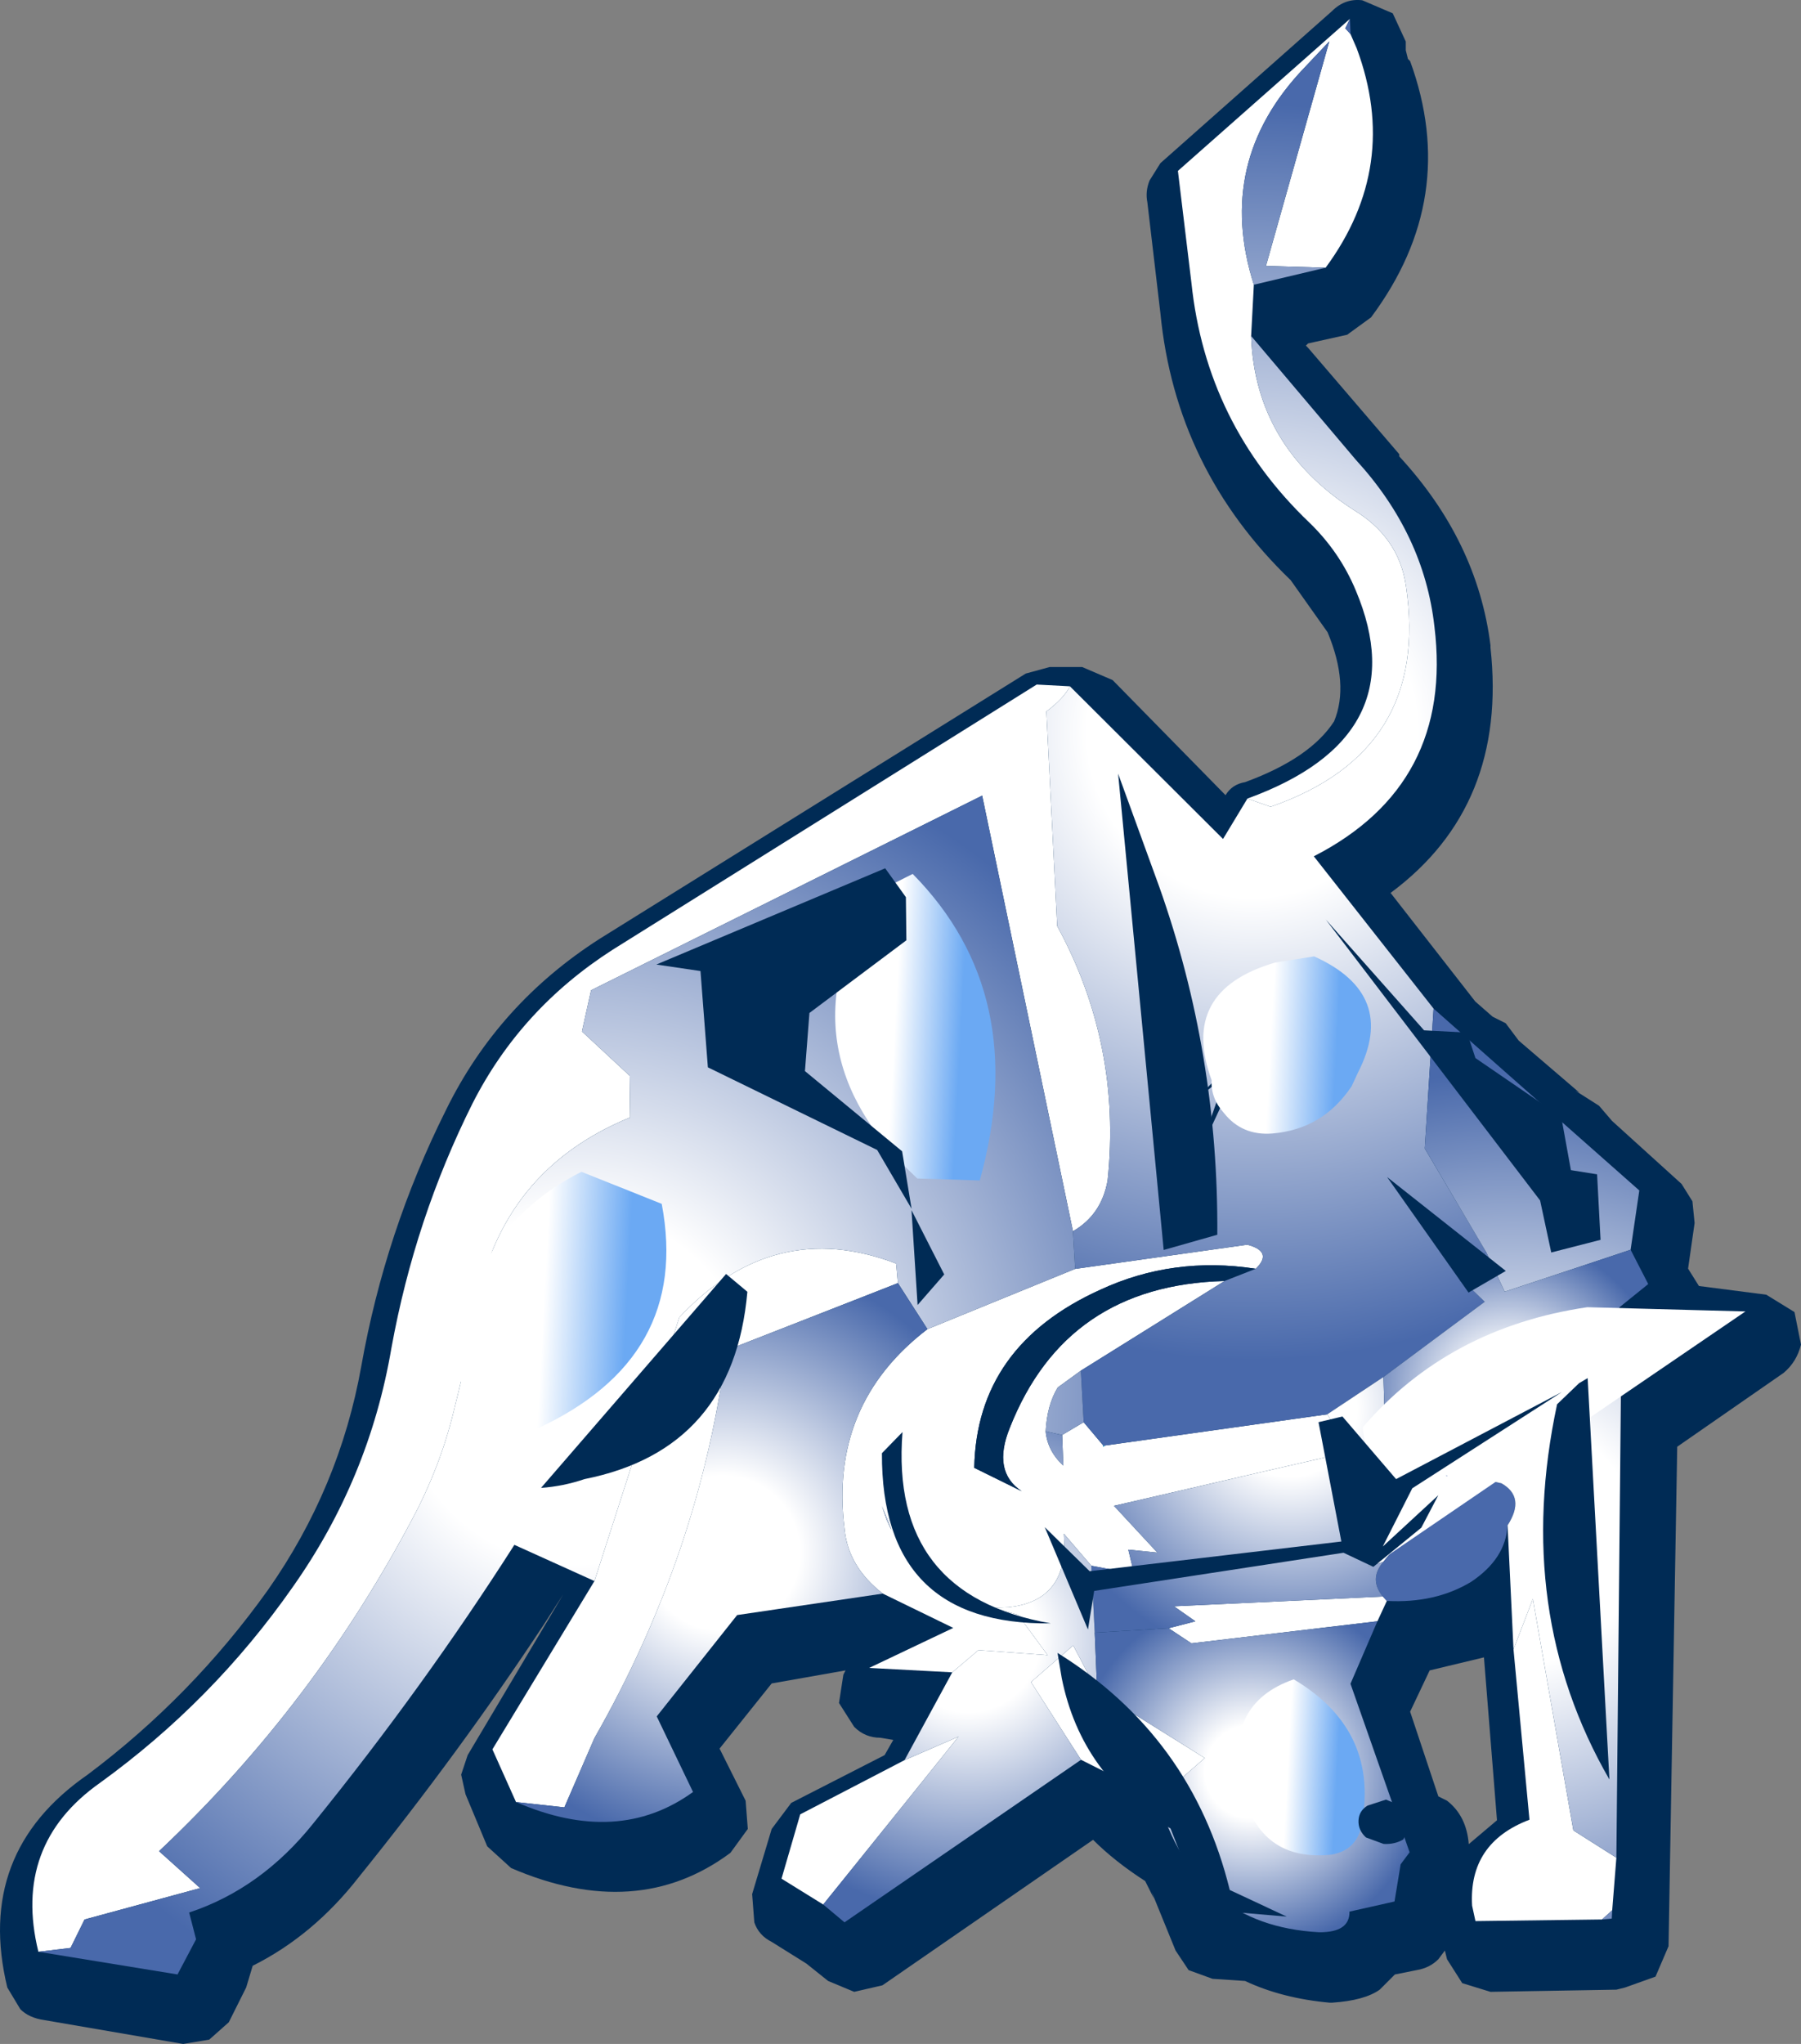 <svg xmlns="http://www.w3.org/2000/svg" xmlns:xlink="http://www.w3.org/1999/xlink" height="47.057" width="41.468"><rect width="100%" height="100%" fill="#808080" stroke="none"/><g transform="translate(21.468 46.457)"><use height="47.05" transform="translate(-21.45 -46.45)" width="41.45" xlink:href="#shape0"/><use height="72.6" transform="rotate(3.04 886.014 -369.22) scale(.639)" width="60.5" xlink:href="#sprite0"/></g><defs id="defs109"><radialGradient cx="0" cy="0" gradientTransform="matrix(.032 0 0 .032 14.75 -43.8)" gradientUnits="userSpaceOnUse" id="gradient0" r="819.2" spreadMethod="pad"><stop offset=".227" stop-color="#fff" id="stop49"/><stop offset=".863" stop-color="#4969ab" id="stop51"/></radialGradient><radialGradient cx="0" cy="0" gradientTransform="translate(25.7 -15.15) scale(.024)" gradientUnits="userSpaceOnUse" id="gradient1" r="819.2" spreadMethod="pad"><stop offset=".227" stop-color="#fff" id="stop54"/><stop offset=".863" stop-color="#4969ab" id="stop56"/></radialGradient><radialGradient cx="0" cy="0" gradientTransform="translate(-8.3 -18.9) scale(.034)" gradientUnits="userSpaceOnUse" id="gradient2" r="819.2" spreadMethod="pad"><stop offset=".227" stop-color="#fff" id="stop59"/><stop offset=".863" stop-color="#4969ab" id="stop61"/></radialGradient><radialGradient cx="0" cy="0" gradientTransform="matrix(.013 0 0 .013 17.4 -19.5)" gradientUnits="userSpaceOnUse" id="gradient3" r="819.2" spreadMethod="pad"><stop offset=".227" stop-color="#fff" id="stop64"/><stop offset=".863" stop-color="#4969ab" id="stop66"/></radialGradient><radialGradient cx="0" cy="0" gradientTransform="translate(-2.75 -13.25) scale(.015)" gradientUnits="userSpaceOnUse" id="gradient4" r="819.2" spreadMethod="pad"><stop offset=".227" stop-color="#fff" id="stop69"/><stop offset=".863" stop-color="#4969ab" id="stop71"/></radialGradient><radialGradient cx="0" cy="0" gradientTransform="matrix(.014 0 0 .014 6.25 -10.6)" gradientUnits="userSpaceOnUse" id="gradient5" r="819.2" spreadMethod="pad"><stop offset=".227" stop-color="#fff" id="stop74"/><stop offset=".863" stop-color="#4969ab" id="stop76"/></radialGradient><radialGradient cx="0" cy="0" gradientTransform="translate(16.7 -6.4) scale(.009)" gradientUnits="userSpaceOnUse" id="gradient6" r="819.2" spreadMethod="pad"><stop offset=".227" stop-color="#fff" id="stop79"/><stop offset=".863" stop-color="#4969ab" id="stop81"/></radialGradient><radialGradient cx="0" cy="0" gradientTransform="translate(25.2 -20.45) scale(.008)" gradientUnits="userSpaceOnUse" id="gradient7" r="819.2" spreadMethod="pad"><stop offset=".227" stop-color="#fff" id="stop84"/><stop offset=".863" stop-color="#4969ab" id="stop86"/></radialGradient><linearGradient gradientTransform="matrix(.004 0 0 .007 3.05 -32.4)" gradientUnits="userSpaceOnUse" id="gradient8" spreadMethod="pad" x1="-819.2" x2="819.2"><stop offset=".408" stop-color="#fff" id="stop89"/><stop offset=".773" stop-color="#6ba9f3" id="stop91"/></linearGradient><linearGradient gradientTransform="matrix(.004 0 0 .004 16.6 -32.65)" gradientUnits="userSpaceOnUse" id="gradient9" spreadMethod="pad" x1="-819.2" x2="819.2"><stop offset=".408" stop-color="#fff" id="stop94"/><stop offset=".773" stop-color="#6ba9f3" id="stop96"/></linearGradient><linearGradient gradientTransform="matrix(.003 0 0 .004 18.45 -6.65)" gradientUnits="userSpaceOnUse" id="gradient10" spreadMethod="pad" x1="-819.2" x2="819.2"><stop offset=".408" stop-color="#fff" id="stop99"/><stop offset=".773" stop-color="#6ba9f3" id="stop101"/></linearGradient><linearGradient gradientTransform="matrix(.005 0 0 .006 -8.9 -22.05)" gradientUnits="userSpaceOnUse" id="gradient11" spreadMethod="pad" x1="-819.2" x2="819.2"><stop offset=".408" stop-color="#fff" id="stop104"/><stop offset=".773" stop-color="#6ba9f3" id="stop106"/></linearGradient><g id="shape0" transform="translate(21.45 46.45)"><path d="M10.9-45.5v.2l.05.2.05.05q1.15 3.15-.9 5.9l-.55.4-.9.2-.05.05.05.05 2.1 2.45v.05q1.8 1.95 2.1 4.35v.05q.4 3.65-2.3 5.65l1.95 2.5.4.35.3.15.3.4 1.4 1.2-.1-.05.55.35.3.35 1.6 1.45.25.4.05.5-.15 1.05.25.4 1.55.2.65.4.15.75q-.1.4-.4.65l-2.45 1.7-.2 11.5-.3.7-.7.25-.2.05-2.9.05-.65-.2-.35-.55-.05-.2-.15.2q-.2.2-.5.25l-.5.1-.35.35q-.35.25-1.1.3h-.05q-1.1-.1-1.95-.5L6.45-.9l-.55-.2-.3-.45-.55-1.35.05.15-.2-.4q-.7-.45-1.2-.95L-1.15-.75l-.65.15-.6-.25-.5-.4-.8-.5q-.3-.15-.4-.45l-.05-.65.45-1.5.45-.6 2.15-1.1.2-.35-.3-.05q-.35 0-.6-.25l-.35-.55.1-.65L-2-8l-1.7.3-1.2 1.5.6 1.2.05.65-.4.55q-2.15 1.6-5.05.35l-.55-.5-.5-1.2-.1-.45.15-.45 2.2-3.7-.45.7q-1.95 2.95-4.25 5.8-1.05 1.35-2.45 2.05l-.15.5-.4.8-.45.4-.6.1-3.2-.55Q-20.8 0-21-.2l-.3-.5q-.75-3.1 1.85-4.9 2.4-1.8 4.15-4.25 1.65-2.35 2.15-5.15.55-3.1 1.95-5.9 1.2-2.45 3.55-3.95l9.8-6.1.55-.15h.75l.7.3 2.6 2.65q.15-.25.45-.3 1.5-.55 2.05-1.4.35-.85-.15-2.05l-.85-1.2q-2.65-2.55-3-6.15l-.3-2.55q-.05-.25.05-.5l.25-.4 3.95-3.5q.3-.3.7-.25l.7.3.3.65M11.45-8l-.45.95.65 1.95.2.1q.45.35.5 1l.65-.55-.3-3.75-1.25.3" id="path8" fill="#002b55" fill-rule="evenodd" stroke="none"/></g><g id="sprite0" transform="translate(26.9 69.65)"><use height="72.6" transform="translate(-26.9 -69.65)" width="60.5" xlink:href="#shape1" id="use11" x="0" y="0"/></g><g id="shape1" transform="translate(26.9 69.65)" fill-rule="evenodd" stroke="none"><path d="M14.7-41.4q6-2.55 3.5-7.7-.65-1.35-1.8-2.35-3.9-3.35-4.7-8.4l-.7-4 5.9-5.8-.15.35.2.2.25.5q1.8 4.15-.7 7.95l-2.15.05 1.85-8.2-.85 1q-3.05 3.55-1.4 7.9v1.85q.35 3.95 4 6.05 1.7.9 2.05 2.65 1.2 5.9-4.45 8.2l-.85-.25m-6.6-3.7q-.2.45-.8.95l.8 7.7q2.55 4.15 2.3 9.05-.15 1.25-1.15 1.9L5.15-41l-13.7 7.75-.25 1.5 1.8 1.5.1 1.5q-4.55 2.15-5.2 7.2-.2 1.75-.55 3.5-.35 2-1.2 3.9-3.25 7.1-8.6 12.7L-20.9-.2-25 1.15l-.45 1.05-1.15.2q-1.15-3.8 1.9-6.2 3.9-3.15 6.55-7.4 2.55-4.05 3.1-8.8.6-4.7 2.45-8.95 1.55-3.5 4.75-5.8L6.9-45.1h1.2m1.3 20.95l6.15-1.2q.95.2.35.85-3-.3-5.55 1.05Q6-21.2 6.15-16.8l1.75.75q-1.1-.65-.55-2.25Q9.1-23.55 14.8-24l-5 3.5-.8.65q-.35.65-.35 1.6.1.7.7 1.2l-.1-1.1.75-.5.75.8v.05l.05-.05 7.95-1.55.9 1.3-8.4 2.4 1.65 1.6-1.05-.05.25.85-1.55-.2-1.05-1.1.05.55q0 1.9-1.9 2.2l-.55.05.9.2 1.15 1.4-2.5-.05-.9.85h-3L5.7-11l-2.6-1.1q-1.3-.9-1.5-2.25-.8-4.45 2.6-7.35l5.2-2.45m-6.35.85L-3-20.55q-.55 7.35-4 14.2l-.95 2.55-1.75-.1-.95-1.85L-7.3-12l2.55-9.65q3.2-3.8 7.7-2.35l.1.7m.05 8.55q.45.85-.2-.5l.2.5m1.1 8.6l1.9-.95L1.55-.8 0-1.65.55-4 4.2-6.15m6.35-.35L8.6-9.2l1.45-1.4L11-9l4 2.2-1.6 1.55-2.85-1.25m10.4-5.55L14.3-10.9l-.85-.5.95-.3-.8-.5 7.5-.75.15.15-.3.75m4.95.75l.6-1.85 1.9 8.25L30-4l-.05 1.9-.35.35-4.55.3L24.9-2q-.25-2.25 1.9-3.2l-.9-6.1m-4.45-3.45l-.4.55-.55.2.95-.75" id="path14" fill="#fff"/><path d="M10.75-17.85h.05l-.05.05v-.05" id="path16" fill="#0cf"/><path d="M15.9-24.5l-1.1.5q-5.7.45-7.45 5.7-.55 1.6.55 2.25l-1.75-.75q-.15-4.4 4.2-6.65 2.55-1.35 5.55-1.05m-2.55-5.9l1.9-2.15-1.65 4.1.85-2.95-1.1 1" id="path18" fill="#002b55"/><path d="M14.7-41.4l.85.25q5.65-2.3 4.45-8.2-.35-1.75-2.05-2.65-3.65-2.1-4-6.05l4 4.25q2.6 2.55 3.15 5.85 1 5.65-3.9 8.5l4.6 5.25-.05 5.05 2.4 3.6-.8 1-.1.1.2.05.75.65-3.5 2.9-1.95 1.45-7.95 1.55h-.05l-.75-.8-.2-1.85 5-3.5 1.1-.5q.6-.65-.35-.85l-6.15 1.2-.15-1.35q1-.65 1.15-1.9.25-4.9-2.3-9.05l-.8-7.7q.6-.5.8-.95l5.8 5.2.8-1.5m-.75-18.5q-1.65-4.35 1.4-7.9l.85-1-1.85 8.2 2.15-.05-2.55.75m3-9.2l-.2-.2.15-.35.05.55m-3.6 38.7l1.1-1-.85 2.95 1.65-4.1-1.9 2.15m10.9 13l.9.15q.9.45.3 1.5 0 1.2-1.2 2.1-1.25.85-3 .85l-.15-.15q-.55-.6-.05-1.25l.4-.55q-.4-.65-.35-1.3l3.15-1.35" id="path20" fill="url(#gradient0)"/><path d="M24.15-25.55l-2.4-3.6.05-5.05 7.75 6.15-.2 2.15-4.45 1.75-.75-1.4m1.3 9.8q.6-1.05-.3-1.5l-.9-.15 4.95-5.05L30-4l-1.6-.9-1.9-8.25-.6 1.85-.45-4.45m4.15 14l.35-.35v.3l-.35.05" id="path22" fill="url(#gradient1)"/><path d="M9.25-25.5l.15 1.35-5.2 2.45-1.15-1.6-.1-.7q-4.5-1.45-7.7 2.35L-7.3-12l-2.95-1.15q-3 5.3-6.7 10.4Q-18.7-.3-21.25.7l.3.95-.6 1.3-5.05-.55 1.15-.2.45-1.05 4.1-1.35-1.55-1.25q5.35-5.6 8.6-12.7.85-1.9 1.2-3.9.35-1.75.55-3.5.65-5.05 5.2-7.2l-.1-1.5-1.8-1.5.25-1.5L5.15-41l4.1 15.5m.55 5l.2 1.85-.75.5-.6-.1q0-.95.35-1.6l.8-.65" id="path24" fill="url(#gradient2)"/><path d="M18.75-19.4l1.95-1.45.4 4.8q-.05.65.35 1.3l-.95.75.55-.2q-.5.65.05 1.25l-7.5.75.8.5-.95.3-2.65.3-.25-2.4 1.55.2-.25-.85 1.05.05-1.65-1.6 8.4-2.4-.9-1.3m4.7-5l-.2-.05.1-.1.1.15" id="path26" fill="url(#gradient3)"/><path d="M3.05-23.3l1.15 1.6q-3.4 2.9-2.6 7.35.2 1.35 1.5 2.25l-5.2 1.05-2.7 3.8 1.45 2.65q-2.6 2.1-6.35.7l1.75.1.95-2.55q3.45-6.85 4-14.2l6.05-2.75" id="path28" fill="url(#gradient4)"/><path d="M8.65-18.25l.6.1.1 1.1q-.6-.5-.7-1.2m-5.55 3.5l-.2-.5q.65 1.35.2.5M5.75-9.4l.9-.85 2.5.05L8-11.6l-.9-.2.55-.05q1.9-.3 1.9-2.2l-.05-.55 1.05 1.1.25 2.4L11-9l-.95-1.6L8.6-9.2l1.95 2.7-8.2 6.3-.8-.6L6.1-7.1l-1.9.95L5.75-9.4" id="path30" fill="url(#gradient5)"/><path d="M11-9l-.2-2.1 2.65-.3.85.5 6.65-1.15-.85 2.3 2.45 5.95-.3.45L22.1-2l-1.6.45q.05.75-1.05.8-4.5 0-6.05-4.5L15-6.8 11-9" id="path32" fill="url(#gradient6)"/><path d="M24.15-25.55l.75 1.4 4.45-1.75.7 1.2-1 .9.15 1.35-4.95 5.05-3.15 1.35-.4-4.8 3.5-2.9-.75-.65-.1-.15.8-1" id="path34" fill="url(#gradient7)"/><path d="M27.9-23.75l5.7-.15-12.65 9.65-.9-4.75q2.9-3.75 7.85-4.75m-4.75 6.3v.05h.05l-.05-.05" id="path36" fill="#fff"/><path d="M1.4-37.25l1.4-.8q4.5 4.1 3 10.9l-2.25.05q-5.2-4.35-2.15-10.15" id="path38" fill="url(#gradient8)"/><path d="M19.2-31.75l-.2.5q-.95 1.6-2.75 1.85-1.1.15-1.8-.65-.5-.5-.5-1.15-1.35-3.15 2.05-4.35l1.4-.3q3.1 1.2 1.8 4.1" id="path40" fill="url(#gradient9)"/><path d="M16.35-5.95q-.75-2.85 1.7-3.85 3.25 1.7 2.7 5.25-.2.85-1.1 1-2.6.35-3.3-2.4" id="path42" fill="url(#gradient10)"/><path d="M-8.55-26.7l2.95 1q1.35 5.5-4.1 8.35l-2.85-1.6-.1-.55q.15-4.95 4.1-7.2" id="path44" fill="url(#gradient11)"/><path d="M21.5-33.4h1.55l.35.9 3.2 1.95.45 1.9.95.1.25 2.35-1.75.55-.5-1.85-8.25-9.7 3.75 3.8m3.4 8.5l-1.3.85-3.15-4 4.45 3.15M12.55-25L10-42.05l1.7 4q2.45 5.9 2.75 12.4l-1.9.65M1.8-38.2l.8 1 .1 1.55-3.35 2.8-.05 2.1 3.65 2.7L3.4-26l-1.35-2.05-6.25-2.65-.45-3.45-1.6-.15 8.05-3.9m8.9 25.6l-.15 1.4-1.75-3.6 1.7 1.5 9-1.55-1.05-4.25.85-.25 2.05 2.15 5.8-3.45-5.2 3.75-.95 2.15 1.9-1.95-.55 1.2L20.7-14l-1.1-.45-8.9 1.85m-7.2-5.35q-.15 5.9 5.7 6.6-6.1.4-6.4-5.8l.7-.8m1.2-5.75l-.9 1.15-.4-3.4 1.3 2.25m4.8 13.4q5 2.75 6.65 8.2l2.1.85-3.05-.1-1.3-2.85q-3.3-1.7-4.2-5.2l-.2-.9M27.75-21l.3-.2L29.6-6.8q-3.8-5.85-2.6-13.4l.75-.8m-5.2 16.15l-.25.6q-.3.2-.7.2l-.65-.2q-.3-.25-.3-.6t.3-.55l.65-.25.7.25.25.55M-3.15-23.3l.8.6q-.2 5.7-5.5 7.05-.75.3-1.55.4l6.25-8.05" id="path46" fill="#002b55"/></g></defs></svg>